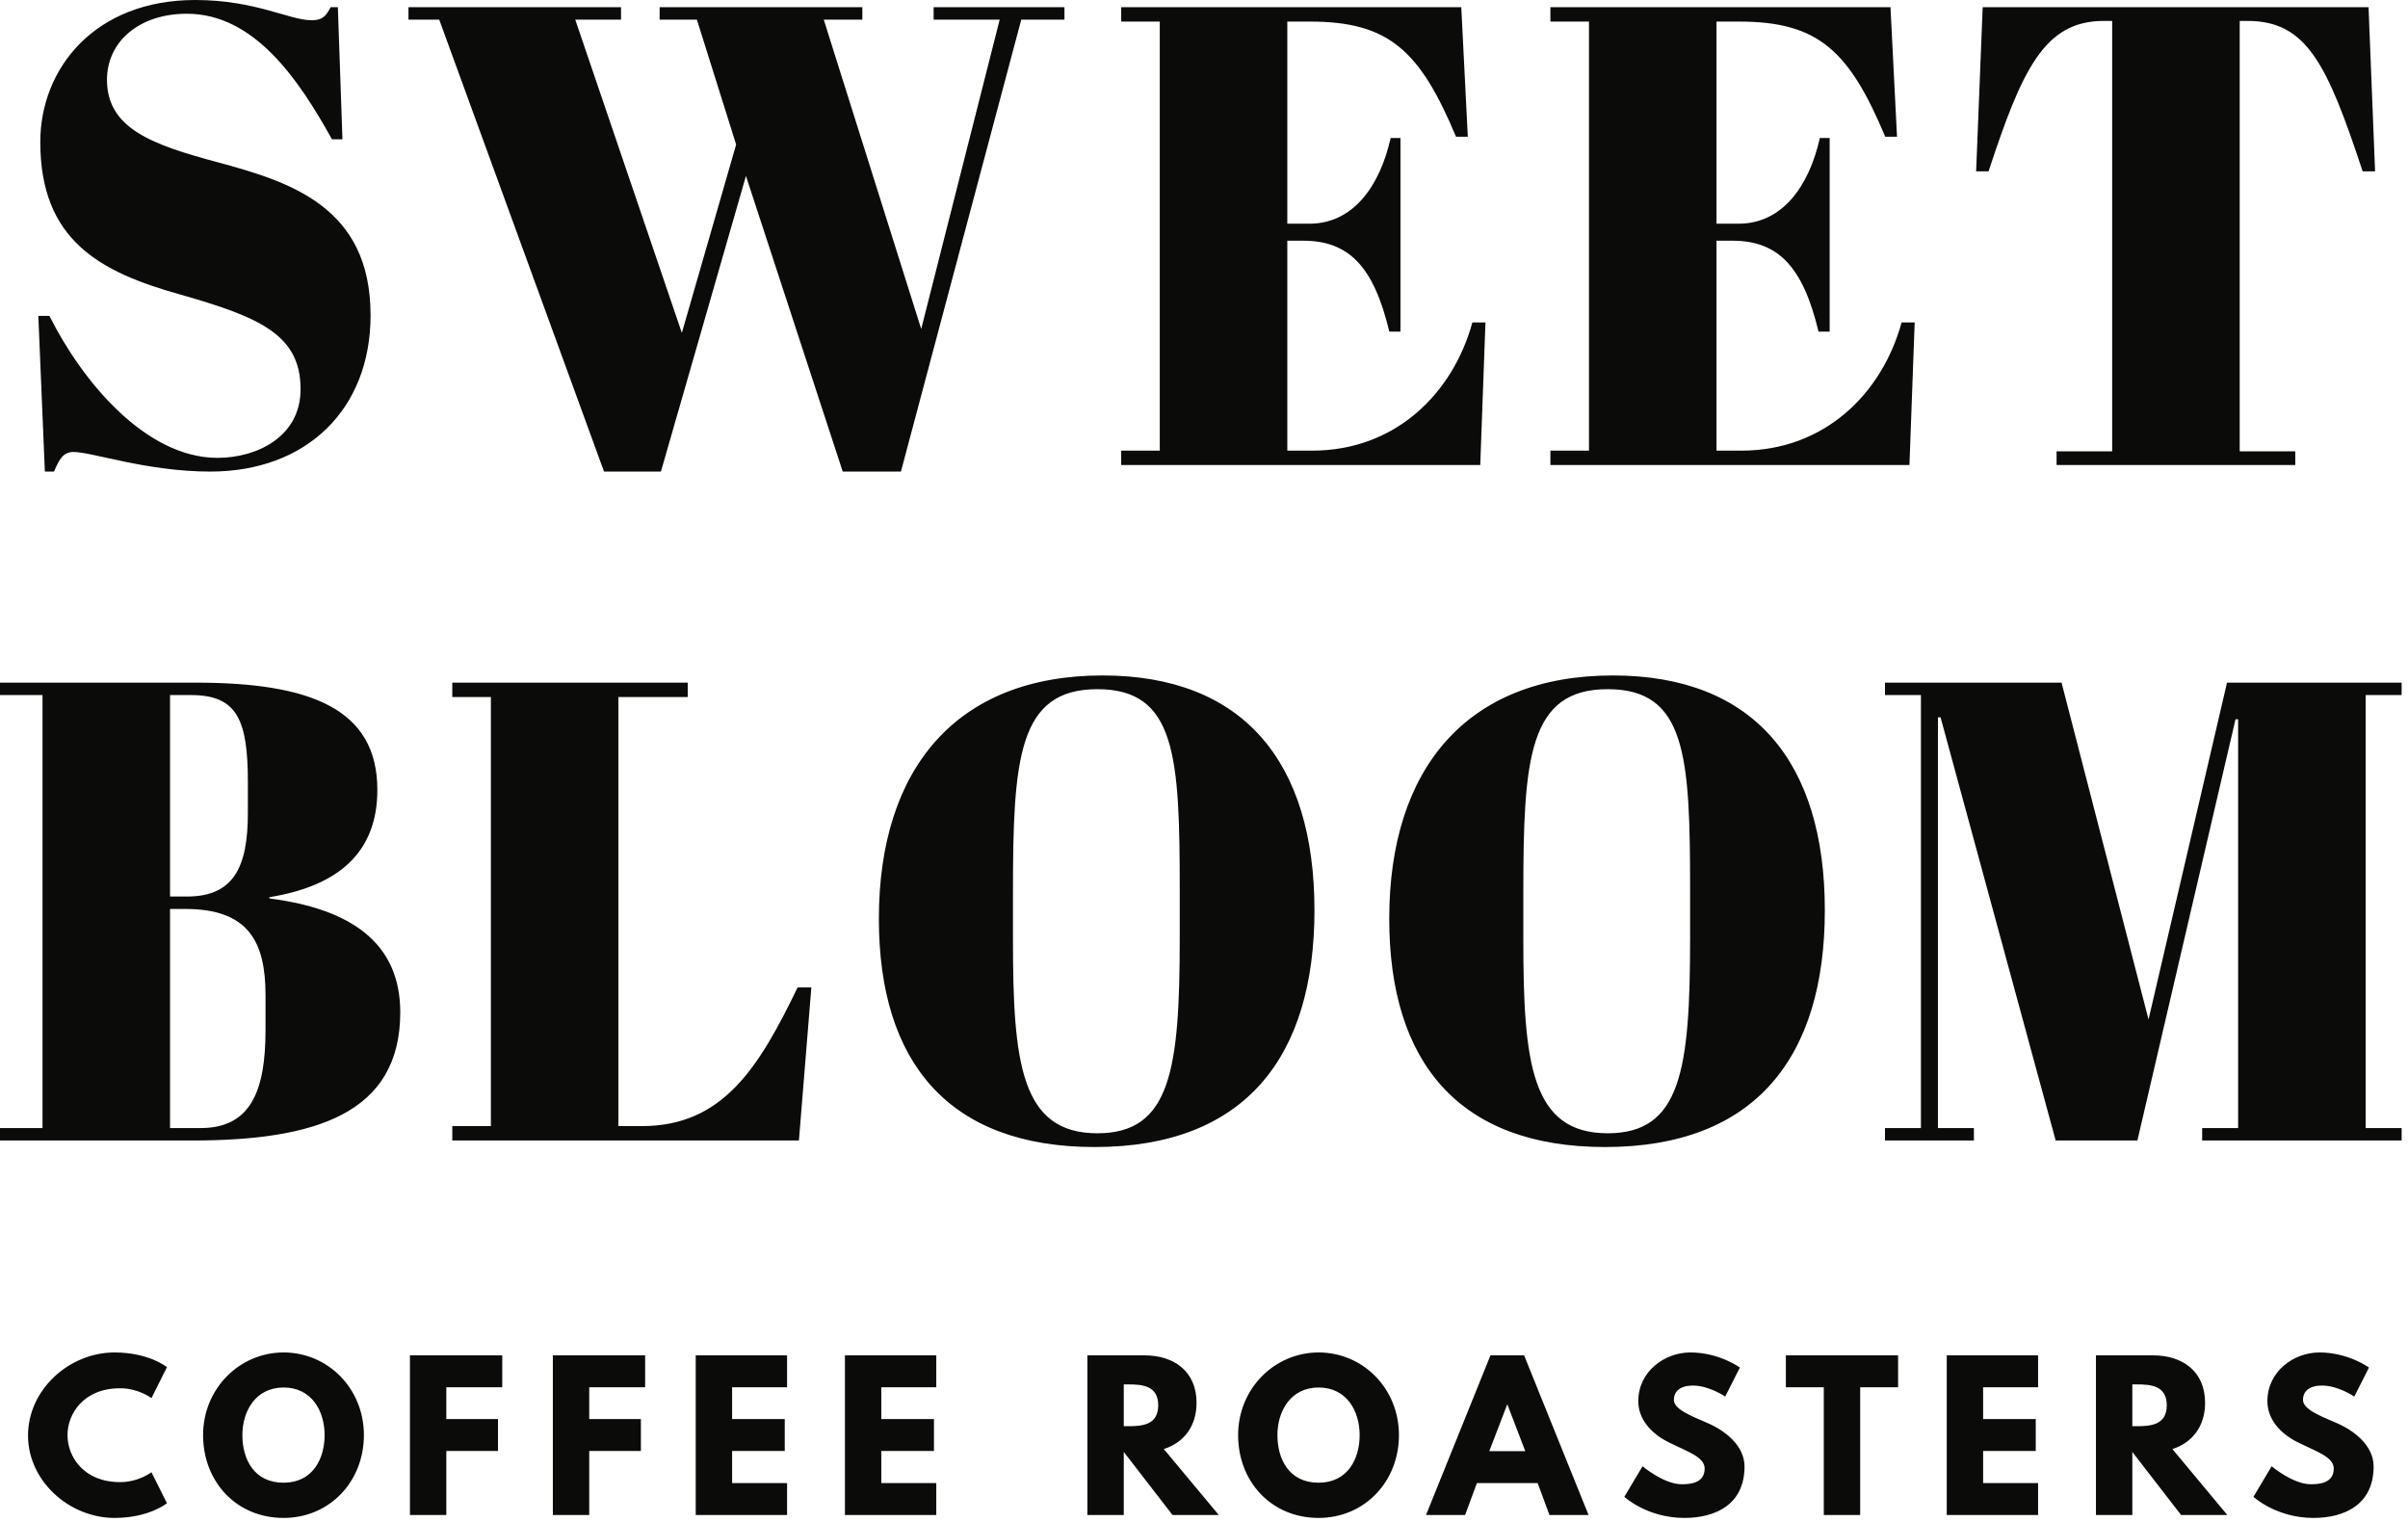 <?xml version="1.0" encoding="UTF-8" standalone="no"?>
<svg width="182px" height="115px" viewBox="0 0 182 115" version="1.1" xmlns="http://www.w3.org/2000/svg" xmlns:xlink="http://www.w3.org/1999/xlink" xmlns:sketch="http://www.bohemiancoding.com/sketch/ns">
    <!-- Generator: Sketch 3.3.2 (12043) - http://www.bohemiancoding.com/sketch -->
    <title>Artboard 11</title>
    <desc>Created with Sketch.</desc>
    <defs></defs>
    <g id="Page-1" stroke="none" stroke-width="1" fill="none" fill-rule="evenodd" sketch:type="MSPage">
        <g id="Artboard-11" sketch:type="MSArtboardGroup" fill="#0B0B0A">
            <path d="M144.714,24.369 L143.726,24.369 C142.243,29.758 137.893,34.057 131.614,34.057 L129.736,34.057 L129.736,18.191 L130.923,18.191 C134.382,18.191 136.261,20.118 137.447,25.061 L138.288,25.061 L138.288,10.43 L137.546,10.43 C136.707,14.187 134.63,16.905 131.417,16.905 L129.736,16.905 L129.736,1.631 L131.466,1.631 C137.447,1.631 139.771,3.856 142.489,10.331 L143.379,10.331 L142.885,0.543 L117.181,0.543 L117.181,1.631 L120.097,1.631 L120.097,34.057 L117.181,34.057 L117.181,35.145 L144.319,35.145 L144.714,24.369 L144.714,24.369 Z M176.579,107.534 C175.204,106.95 174.064,106.468 174.064,105.794 C174.064,105.136 174.56,104.712 175.496,104.712 C176.739,104.712 177.94,105.546 177.94,105.546 L179.05,103.352 C179.05,103.352 177.5,102.211 175.306,102.211 C173.361,102.211 171.373,103.644 171.373,105.897 C171.373,107.155 172.22,108.281 173.668,108.998 C175.102,109.714 176.388,110.109 176.388,110.987 C176.388,112.113 175.248,112.171 174.649,112.171 C173.303,112.171 171.694,110.811 171.694,110.811 L170.319,113.121 C170.319,113.121 172.03,114.716 174.853,114.716 C177.208,114.716 179.401,113.707 179.401,110.826 C179.401,109.246 177.924,108.105 176.579,107.534 L176.579,107.534 Z M30.984,114.496 L33.733,114.496 L33.733,109.656 L37.639,109.656 L37.639,107.242 L33.733,107.242 L33.733,104.844 L37.961,104.844 L37.961,102.43 L30.984,102.43 L30.984,114.496 L30.984,114.496 Z M21.434,102.211 C18.114,102.211 15.35,104.931 15.35,108.456 C15.35,111.981 17.866,114.716 21.434,114.716 C24.901,114.716 27.504,111.981 27.504,108.456 C27.504,104.931 24.784,102.211 21.434,102.211 L21.434,102.211 Z M21.434,112.054 C19.181,112.054 18.319,110.255 18.319,108.456 C18.319,106.657 19.314,104.859 21.434,104.859 C23.57,104.859 24.535,106.657 24.535,108.456 C24.535,110.255 23.628,112.054 21.434,112.054 L21.434,112.054 Z M20.366,67.902 L20.366,67.803 C25.556,66.963 28.521,64.442 28.521,59.697 C28.521,53.568 23.48,51.59 14.78,51.59 L0,51.59 L0,52.529 L3.213,52.529 L3.213,85.252 L0,85.252 L0,86.192 L14.533,86.192 C23.826,86.192 30.252,84.165 30.252,76.503 C30.252,71.312 26.594,68.693 20.366,67.902 L20.366,67.902 Z M12.852,52.529 L14.434,52.529 C17.895,52.529 18.735,54.358 18.735,59.103 L18.735,61.427 C18.735,65.48 17.697,67.754 14.137,67.754 L12.852,67.754 L12.852,52.529 L12.852,52.529 Z M20.069,77.838 C20.069,82.385 18.982,85.252 15.175,85.252 L12.852,85.252 L12.852,68.693 L13.989,68.693 C18.784,68.693 20.069,71.165 20.069,75.218 L20.069,77.838 L20.069,77.838 Z M181.519,52.529 L181.519,51.59 L168.321,51.59 L162.389,77.047 L155.815,51.59 L142.469,51.59 L142.469,52.529 L145.187,52.529 L145.187,85.252 L142.469,85.252 L142.469,86.192 L149.191,86.192 L149.191,85.252 L146.472,85.252 L146.472,54.21 L146.67,54.21 L155.37,86.192 L161.548,86.192 L168.963,54.358 L169.161,54.358 L169.161,85.252 L166.442,85.252 L166.442,86.192 L181.519,86.192 L181.519,85.252 L178.8,85.252 L178.8,52.529 L181.519,52.529 L181.519,52.529 Z M41.785,114.496 L44.534,114.496 L44.534,109.656 L48.439,109.656 L48.439,107.242 L44.534,107.242 L44.534,104.844 L48.761,104.844 L48.761,102.43 L41.785,102.43 L41.785,114.496 L41.785,114.496 Z M112.273,24.369 L111.285,24.369 C109.802,29.758 105.453,34.057 99.174,34.057 L97.296,34.057 L97.296,18.191 L98.483,18.191 C101.942,18.191 103.821,20.118 105.007,25.061 L105.848,25.061 L105.848,10.43 L105.106,10.43 C104.266,14.187 102.19,16.905 98.977,16.905 L97.296,16.905 L97.296,1.631 L99.026,1.631 C105.007,1.631 107.331,3.856 110.049,10.331 L110.939,10.331 L110.445,0.543 L84.741,0.543 L84.741,1.631 L87.657,1.631 L87.657,34.057 L84.741,34.057 L84.741,35.145 L111.879,35.145 L112.273,24.369 L112.273,24.369 Z M121.907,51.047 C110.884,51.047 105.001,58.066 105.001,69.434 C105.001,80.309 110.29,86.686 121.314,86.686 C132.732,86.686 137.923,79.815 137.923,68.791 C137.923,57.571 132.535,51.047 121.907,51.047 L121.907,51.047 Z M127.74,70.918 C127.74,80.853 127.047,85.647 121.511,85.647 C115.728,85.647 115.135,80.309 115.135,71.016 L115.135,67.457 C115.135,57.324 115.531,52.084 121.511,52.084 C127.443,52.084 127.74,57.126 127.74,67.26 L127.74,70.918 L127.74,70.918 Z M9.079,104.917 C10.483,104.917 11.448,105.662 11.448,105.662 L12.618,103.323 C12.618,103.323 11.273,102.211 8.655,102.211 C5.232,102.211 2.118,105.019 2.118,108.486 C2.118,111.937 5.247,114.716 8.655,114.716 C11.273,114.716 12.618,113.605 12.618,113.605 L11.448,111.264 C11.448,111.264 10.483,112.01 9.079,112.01 C6.315,112.01 5.101,110.079 5.101,108.456 C5.101,106.847 6.315,104.917 9.079,104.917 L9.079,104.917 Z M158.999,1.581 L159.641,1.581 L159.641,34.107 L155.439,34.107 L155.439,35.145 L173.482,35.145 L173.482,34.107 L169.28,34.107 L169.28,1.581 L169.873,1.581 C174.371,1.581 175.904,4.894 178.573,12.95 L179.512,12.95 L179.018,0.543 L149.854,0.543 L149.359,12.95 L150.298,12.95 C152.82,5.289 154.5,1.581 158.999,1.581 L158.999,1.581 Z M16.441,34.602 C11.003,34.602 6.208,28.818 3.737,23.875 L2.897,23.875 L3.391,35.639 L4.083,35.639 C4.479,34.7 4.775,34.157 5.566,34.157 C6.949,34.157 11.102,35.639 15.896,35.639 C23.163,35.639 28.008,30.944 28.008,23.826 C28.008,15.62 21.927,13.742 16.441,12.259 C11.448,10.924 8.086,9.688 8.086,6.03 C8.086,3.114 10.559,1.038 14.117,1.038 C19.209,1.038 22.57,5.981 25.091,10.529 L25.882,10.529 L25.536,0.543 L24.992,0.543 C24.646,1.186 24.399,1.532 23.558,1.532 C21.878,1.532 19.308,0 14.76,0 C7.147,0 3.045,5.19 3.045,10.726 C3.045,18.191 7.592,20.563 13.573,22.244 C19.654,23.974 22.718,25.308 22.718,29.411 C22.718,33.02 19.407,34.602 16.441,34.602 L16.441,34.602 Z M99.663,102.211 C96.344,102.211 93.579,104.931 93.579,108.456 C93.579,111.981 96.095,114.716 99.663,114.716 C103.129,114.716 105.734,111.981 105.734,108.456 C105.734,104.931 103.013,102.211 99.663,102.211 L99.663,102.211 Z M99.663,112.054 C97.412,112.054 96.549,110.255 96.549,108.456 C96.549,106.657 97.543,104.859 99.663,104.859 C101.799,104.859 102.764,106.657 102.764,108.456 C102.764,110.255 101.858,112.054 99.663,112.054 L99.663,112.054 Z M90.436,106.013 C90.436,103.644 88.739,102.43 86.501,102.43 L82.186,102.43 L82.186,114.496 L84.936,114.496 L84.936,109.728 L88.622,114.496 L92.118,114.496 L87.963,109.51 C89.441,109.041 90.436,107.827 90.436,106.013 L90.436,106.013 Z M85.258,107.784 L84.936,107.784 L84.936,104.624 L85.258,104.624 C86.296,104.624 87.54,104.698 87.54,106.204 C87.54,107.71 86.296,107.784 85.258,107.784 L85.258,107.784 Z M134.978,104.844 L137.845,104.844 L137.845,114.496 L140.595,114.496 L140.595,104.844 L143.461,104.844 L143.461,102.43 L134.978,102.43 L134.978,104.844 L134.978,104.844 Z M147.137,114.496 L154.041,114.496 L154.041,112.084 L149.887,112.084 L149.887,109.656 L153.865,109.656 L153.865,107.242 L149.887,107.242 L149.887,104.844 L154.041,104.844 L154.041,102.43 L147.137,102.43 L147.137,114.496 L147.137,114.496 Z M129.03,107.534 C127.656,106.95 126.515,106.468 126.515,105.794 C126.515,105.136 127.012,104.712 127.948,104.712 C129.191,104.712 130.391,105.546 130.391,105.546 L131.502,103.352 C131.502,103.352 129.952,102.211 127.758,102.211 C125.813,102.211 123.824,103.644 123.824,105.897 C123.824,107.155 124.672,108.281 126.12,108.998 C127.553,109.714 128.84,110.109 128.84,110.987 C128.84,112.113 127.7,112.171 127.1,112.171 C125.754,112.171 124.146,110.811 124.146,110.811 L122.771,113.121 C122.771,113.121 124.482,114.716 127.305,114.716 C129.66,114.716 131.853,113.707 131.853,110.826 C131.853,109.246 130.376,108.105 129.03,107.534 L129.03,107.534 Z M52.584,114.496 L59.488,114.496 L59.488,112.084 L55.334,112.084 L55.334,109.656 L59.312,109.656 L59.312,107.242 L55.334,107.242 L55.334,104.844 L59.488,104.844 L59.488,102.43 L52.584,102.43 L52.584,114.496 L52.584,114.496 Z M112.651,102.43 L107.78,114.496 L110.734,114.496 L111.627,112.084 L116.219,112.084 L117.111,114.496 L120.066,114.496 L115.195,102.43 L112.651,102.43 L112.651,102.43 Z M112.563,109.67 L113.909,106.16 L113.938,106.16 L115.283,109.67 L112.563,109.67 L112.563,109.67 Z M48.52,85.104 L46.74,85.104 L46.74,52.678 L51.98,52.678 L51.98,51.59 L34.185,51.59 L34.185,52.678 L37.102,52.678 L37.102,85.104 L34.185,85.104 L34.185,86.192 L60.383,86.192 L61.323,74.624 L60.285,74.624 C57.368,80.656 54.65,85.104 48.52,85.104 L48.52,85.104 Z M77.189,1.483 L80.452,1.483 L80.452,0.543 L70.566,0.543 L70.566,1.483 L75.558,1.483 L69.626,24.863 L62.261,1.483 L65.178,1.483 L65.178,0.543 L49.855,0.543 L49.855,1.483 L52.672,1.483 L55.638,10.924 L51.535,25.16 L43.478,1.483 L46.938,1.483 L46.938,0.543 L30.873,0.543 L30.873,1.483 L33.197,1.483 L45.653,35.639 L49.953,35.639 L56.38,13.297 L63.695,35.639 L68.094,35.639 L77.189,1.483 L77.189,1.483 Z M166.663,106.013 C166.663,103.644 164.966,102.43 162.729,102.43 L158.415,102.43 L158.415,114.496 L161.164,114.496 L161.164,109.728 L164.85,114.496 L168.345,114.496 L164.192,109.51 C165.669,109.041 166.663,107.827 166.663,106.013 L166.663,106.013 Z M161.486,107.784 L161.164,107.784 L161.164,104.624 L161.486,104.624 C162.524,104.624 163.768,104.698 163.768,106.204 C163.768,107.71 162.524,107.784 161.486,107.784 L161.486,107.784 Z M63.861,114.496 L70.765,114.496 L70.765,112.084 L66.612,112.084 L66.612,109.656 L70.59,109.656 L70.59,107.242 L66.612,107.242 L66.612,104.844 L70.765,104.844 L70.765,102.43 L63.861,102.43 L63.861,114.496 L63.861,114.496 Z M99.349,68.791 C99.349,57.571 93.96,51.047 83.334,51.047 C72.31,51.047 66.427,58.066 66.427,69.434 C66.427,80.309 71.717,86.686 82.74,86.686 C94.159,86.686 99.349,79.815 99.349,68.791 L99.349,68.791 Z M76.561,71.016 L76.561,67.457 C76.561,57.324 76.957,52.084 82.938,52.084 C88.87,52.084 89.166,57.126 89.166,67.26 L89.166,70.918 C89.166,80.853 88.474,85.647 82.938,85.647 C77.154,85.647 76.561,80.309 76.561,71.016 L76.561,71.016 Z" id="Logotype" sketch:type="MSShapeGroup"></path>
        </g>
    </g>
</svg>